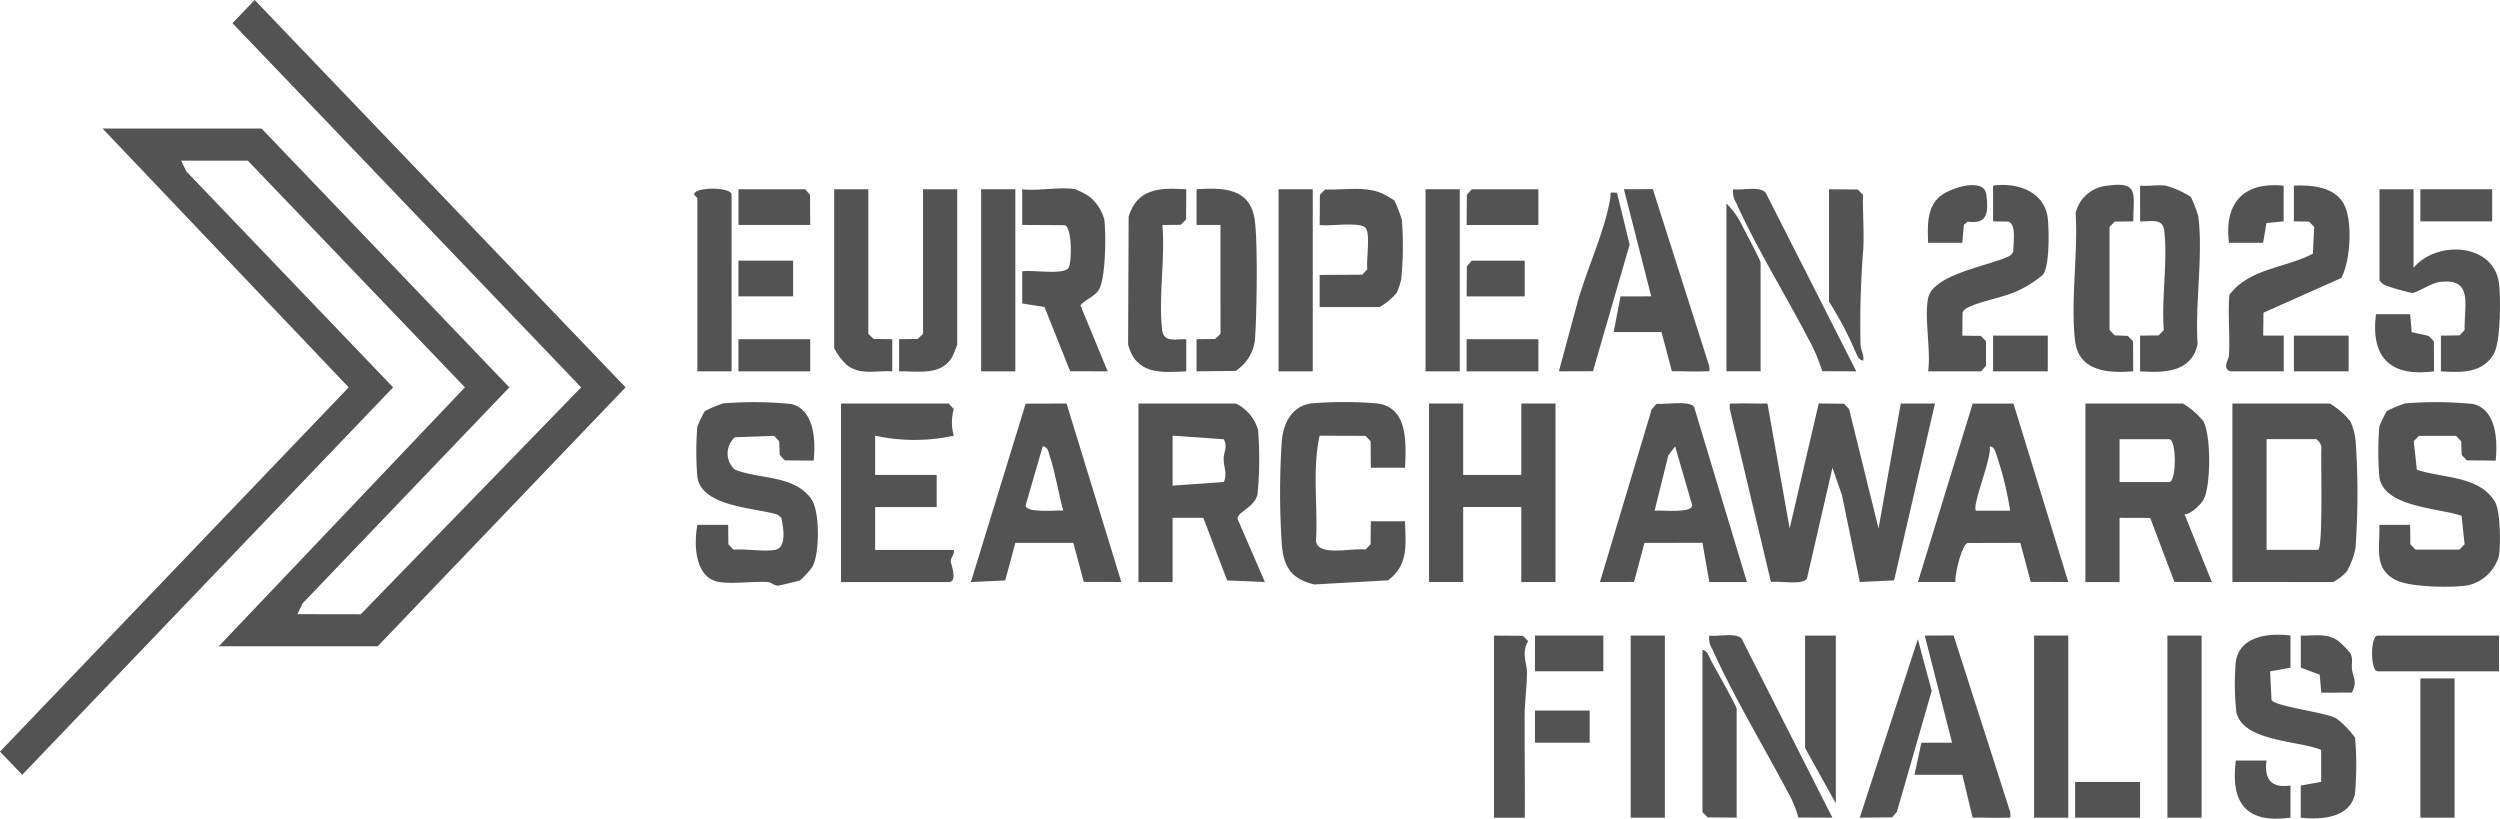 <svg xmlns="http://www.w3.org/2000/svg" width="226.531" height="74.187" viewBox="0 0 226.531 74.187">
  <g id="Group_2638" data-name="Group 2638" transform="translate(0)">
    <path id="Path_2123" data-name="Path 2123" d="M23.077,0,21.064,2.1l31.595,33L32.689,55.658l-5.74-.01.464-.97L46.154,35.1,23.7,11.646H9.292L31.595,35.1,0,68.105l2.013,2.1L35.622,35.1,16.881,15.529l-.465-.971h6.041L42.127,35.1,19.824,58.56h14.4L56.686,35.1Z" transform="translate(0 0)" fill="#535353"/>
    <path id="Path_2124" data-name="Path 2124" d="M509.352,112.964l2.013,11.325L514,112.966l2.3.021.453.5,2.666,10.805,2.015-11.324h3.1l-3.707,16.026-3.106.15-1.612-7.862-.867-2.49-2.311,10.043c-.373.622-2.5.189-3.26.306l-3.731-15.68c-.047-.623-.009-.469.471-.492.978-.046,1.969.033,2.945,0" transform="translate(-349.2 -76.406)" fill="#535353"/>
    <path id="Path_2125" data-name="Path 2125" d="M618.826,113a6.707,6.707,0,0,1,1.862,1.614c.7,1.231.7,5.89,0,7.126-.255.449-1.171,1.312-1.705,1.3l2.475,6.141-3.394-.013-2.191-5.8-2.778-.01v5.824H610V113Zm-5.731,7.118h4.492c.685,0,.685-3.883,0-3.883h-4.492Z" transform="translate(-421.036 -76.438)" fill="#535353"/>
    <path id="Path_2126" data-name="Path 2126" d="M341.826,113a3.815,3.815,0,0,1,2.018,2.422,33.747,33.747,0,0,1-.05,5.78c-.26,1.253-1.912,1.626-1.8,2.287l2.464,5.687-3.422-.146-2.159-5.672-2.782,0v5.824H333V113Zm-5.731,2.912v4.53l4.644-.328c.332-.794-.014-1.292-.017-2.107,0-.616.376-1.036.017-1.766Z" transform="translate(-229.843 -76.438)" fill="#535353"/>
    <path id="Path_2127" data-name="Path 2127" d="M653,129.174V113h8.828a7.152,7.152,0,0,1,1.862,1.614,5.713,5.713,0,0,1,.474,1.77,68.026,68.026,0,0,1-.012,9.721,7.018,7.018,0,0,1-.779,2.1,4.61,4.61,0,0,1-1.235.975Zm7.744-2.912c.5,0,.25-8.289.319-9.231a1.024,1.024,0,0,0-.474-.8h-4.492v10.03Z" transform="translate(-450.716 -76.438)" fill="#535353"/>
    <path id="Path_2128" data-name="Path 2128" d="M706.31,117.93l-2.613-.022-.461-.49-.049-1.242-.461-.49h-3.366l-.465.485.276,2.58c2.324.8,5.706.526,7.095,2.944.484.843.5,3.748.357,4.813a3.771,3.771,0,0,1-2.946,2.747c-1.484.195-5.068.15-6.359-.479-2.117-1.031-1.463-2.97-1.542-5.023h2.789l.02,1.758.465.485h3.985l.465-.485-.276-2.58c-2.039-.721-7.089-.761-7.451-3.541a28.17,28.17,0,0,1,0-4.544,11.752,11.752,0,0,1,.673-1.4,11.879,11.879,0,0,1,1.655-.7,34.189,34.189,0,0,1,6.153.052c2.122.48,2.253,3.293,2.06,5.129" transform="translate(-480.177 -76.193)" fill="#535353"/>
    <path id="Path_2129" data-name="Path 2129" d="M214.205,117.93l-2.613-.022-.461-.49-.05-1.242-.461-.49-3.551.131a1.957,1.957,0,0,0,0,2.93c2.253.9,5.486.473,6.974,2.746.729,1.113.73,5.026,0,6.138a8.024,8.024,0,0,1-1.07,1.147c-.089.055-1.9.484-2.023.484-.319,0-.608-.318-.93-.333-1.37-.064-3.058.188-4.341.006-2.234-.318-2.355-3.387-2.007-5.181h2.786l.02,1.758.465.485c1.164-.081,2.588.189,3.706.032,1.158-.163.819-2,.622-2.934l-.354-.277c-2.038-.631-6.895-.691-7.251-3.427a28.164,28.164,0,0,1,0-4.544,11.785,11.785,0,0,1,.673-1.4,11.877,11.877,0,0,1,1.655-.7,34.19,34.19,0,0,1,6.153.052c2.122.48,2.253,3.293,2.06,5.129" transform="translate(-140.479 -76.193)" fill="#535353"/>
    <path id="Path_2130" data-name="Path 2130" d="M421.095,113v6.471h5.266V113h3.1v16.177h-3.1V122.38h-5.266v6.794H418V113Z" transform="translate(-288.512 -76.437)" fill="#535353"/>
    <path id="Path_2131" data-name="Path 2131" d="M255.755,113l.461.5a4.5,4.5,0,0,0,0,2.415,16.627,16.627,0,0,1-7.124,0v3.559h5.576v2.912h-5.576v3.883h7.125c.1.4-.32.726-.266,1.073s.625,1.839-.2,1.839H246V113Z" transform="translate(-169.793 -76.438)" fill="#535353"/>
    <path id="Path_2132" data-name="Path 2132" d="M569.661,113.028l4.966,16.167-3.4-.009-.948-3.539-4.769.013c-.533.156-1.177,2.834-1.108,3.535H561l4.966-16.167Zm-.3,9.7a30.519,30.519,0,0,0-1.231-5.023c-.128-.336-.178-.758-.627-.8.235.984-1.645,5.411-1.24,5.823Z" transform="translate(-387.215 -76.458)" fill="#535353"/>
    <path id="Path_2133" data-name="Path 2133" d="M385.772,118.552h-3.1l-.021-2.405-.465-.485-4.152-.012c-.685,3.055-.147,6.391-.329,9.544.184,1.447,3.326.587,4.48.777l.465-.485.021-2.082h3.1c.053,2.193.331,3.933-1.54,5.349l-6.67.374c-2.01-.464-2.777-1.495-2.955-3.606a71.084,71.084,0,0,1,0-9.41c.149-1.66.955-3.144,2.642-3.388a36.286,36.286,0,0,1,5.9-.008c2.882.275,2.73,3.494,2.622,5.836" transform="translate(-258.458 -76.168)" fill="#535353"/>
    <path id="Path_2134" data-name="Path 2134" d="M481.318,129.1h-3.406l-.623-3.558-5.255.01-.948,3.539L468,129.1l4.687-15.65.447-.5c.782.081,3-.333,3.4.288Zm-8.364-6.471c.629-.062,3.4.273,3.406-.484l-1.548-5.339-.615.813Z" transform="translate(-323.025 -76.359)" fill="#535353"/>
    <path id="Path_2135" data-name="Path 2135" d="M292.665,113.012l4.962,16.172-3.4-.009-.948-3.539-5.252,0-.92,3.407-3.112.147,4.966-16.167Zm-.3,9.7c-.457-1.637-.707-3.4-1.243-5.01-.12-.362-.144-.756-.615-.813l-1.548,5.339c0,.756,2.777.423,3.406.484" transform="translate(-196.022 -76.448)" fill="#535353"/>
    <path id="Path_2136" data-name="Path 2136" d="M563.736,62.048c.454-2.17,5.56-2.935,7.239-3.763a.859.859,0,0,0,.483-.467c-.017-.736.3-2.48-.462-2.705l-1.375-.021V51.856c2.151-.329,4.747.534,4.969,3.062.1,1.114.163,4.284-.47,5.034A10.6,10.6,0,0,1,571.8,61.41c-1.343.609-3.209.873-4.46,1.49a.86.86,0,0,0-.483.466l-.023,2.08,1.683.021.464.486v2.221l-.444.507h-4.8c.27-1.909-.367-4.878,0-6.633" transform="translate(-389.025 -35.033)" fill="#535353"/>
    <path id="Path_2137" data-name="Path 2137" d="M651.577,68.783c-.813-.23-.179-1.055-.154-1.456.111-1.8-.112-3.657.033-5.466,1.807-2.433,5.077-2.42,7.571-3.74l.119-2.42-.464-.486-1.375-.021V51.958c1.552-.088,3.637.1,4.5,1.614s.633,5.187-.2,6.751l-7.057,3.144-.023,2.08h1.859v3.236Z" transform="translate(-449.451 -35.135)" fill="#535353"/>
    <path id="Path_2138" data-name="Path 2138" d="M699.095,53v7.118c2.089-2.526,7.3-2.261,7.746,1.454.161,1.333.141,5.25-.463,6.315-1.038,1.832-3.007,1.708-4.805,1.614V66.262l1.683-.021.465-.485c-.046-2.332.806-4.772-2.3-4.347-.769.105-2.025.993-2.475.985a19.343,19.343,0,0,1-2.44-.7,1.409,1.409,0,0,1-.5-.443V53Z" transform="translate(-480.396 -35.85)" fill="#535353"/>
    <path id="Path_2139" data-name="Path 2139" d="M658.764,177.839v2.91l-1.848.336.131,2.594c.4.611,4.745,1.081,5.849,1.656a8.155,8.155,0,0,1,1.722,1.76,29.279,29.279,0,0,1-.013,5.094c-.46,2.216-3.153,2.353-4.911,2.152v-2.911l1.848-.335V188.2c-2.037-.857-7.125-.736-7.689-3.454a23.886,23.886,0,0,1-.05-4.486c.317-2.436,3.127-2.663,4.961-2.422" transform="translate(-451.217 -120.25)" fill="#535353"/>
    <path id="Path_2140" data-name="Path 2140" d="M303.8,52.832a8.261,8.261,0,0,1,1.251.634,4.075,4.075,0,0,1,1.386,2.111c.17,1.306.127,5.259-.465,6.318-.363.648-1.235.915-1.7,1.451l2.473,5.987-3.4-.01-2.327-5.82L299,63.185V60.273c.883-.159,3.772.353,4.192-.313.316-.5.344-3.668-.34-3.871L299,56.067V52.832c1.473.18,3.4-.247,4.8,0" transform="translate(-206.375 -35.685)" fill="#535353"/>
    <path id="Path_2141" data-name="Path 2141" d="M472,65.923l.625-3.231,2.782-.005-2.478-9.706,2.623-.008,5.112,16.034c.079.609.016.453-.453.474-.974.044-1.963-.02-2.935-.01l-.938-3.549Z" transform="translate(-325.785 -35.834)" fill="#535353"/>
    <path id="Path_2142" data-name="Path 2142" d="M630.6,52.946a13.045,13.045,0,0,1,.669,1.729c.459,3.453-.3,8.016-.058,11.595-.539,2.609-3.08,2.62-5.212,2.484V65.517l1.684-.021.465-.485c-.231-2.816.381-6.328.03-9.047-.148-1.148-1.278-.757-2.178-.8V51.928c.751.068,1.593-.1,2.325,0a8.429,8.429,0,0,1,2.276,1.019" transform="translate(-432.08 -35.105)" fill="#535353"/>
    <path id="Path_2143" data-name="Path 2143" d="M611.95,55.071l-1.683.021-.465.485v9.339l.469.481,1.189.052.469.481.021,2.729c-2.188.171-4.931.052-5.268-2.749-.425-3.531.28-7.968.047-11.6a3.245,3.245,0,0,1,2.9-2.475c2.878-.4,2.336.76,2.325,3.237" transform="translate(-418.652 -35.012)" fill="#535353"/>
    <path id="Path_2144" data-name="Path 2144" d="M560,190.594l.625-2.907,2.782-.005-2.477-9.706,2.617-.011,5.135,16.019c.048.623.01.469-.47.492-.977.046-1.968-.031-2.943,0l-.931-3.882Z" transform="translate(-386.525 -120.385)" fill="#535353"/>
    <path id="Path_2145" data-name="Path 2145" d="M352.165,56.136H350V52.9c2.157-.118,4.657-.214,5.221,2.475.363,1.734.236,9.249.058,11.288a3.863,3.863,0,0,1-1.749,2.7L350,69.4V66.489l1.684-.021.485-.464Z" transform="translate(-241.577 -35.753)" fill="#535353"/>
    <path id="Path_2146" data-name="Path 2146" d="M335.254,52.891l-.017,2.733-.477.49-1.67.018c.275,2.974-.385,6.672-.014,9.55.148,1.148,1.278.757,2.178.8v2.913c-2.289.111-4.534.319-5.271-2.423l.05-11.6c.772-2.6,2.935-2.623,5.221-2.475" transform="translate(-227.763 -35.745)" fill="#535353"/>
    <path id="Path_2147" data-name="Path 2147" d="M247.095,53V66.1l.485.464,1.684.021V69.5c-1.487-.1-2.956.4-4.189-.64A5.682,5.682,0,0,1,244,67.395V53Z" transform="translate(-168.414 -35.85)" fill="#535353"/>
    <path id="Path_2148" data-name="Path 2148" d="M386,63.606V60.694l3.852-.021.465-.485c-.1-.909.285-3.062-.124-3.709-.42-.666-3.309-.154-4.192-.313l.021-2.729.465-.485c1.7.064,3.6-.328,5.189.36.136.059,1.051.59,1.1.636a13.1,13.1,0,0,1,.669,1.729,29.931,29.931,0,0,1-.058,5.447,6.346,6.346,0,0,1-.406,1.193,5.655,5.655,0,0,1-1.553,1.29Z" transform="translate(-266.424 -35.782)" fill="#535353"/>
    <path id="Path_2149" data-name="Path 2149" d="M268.262,53V67.071a11.444,11.444,0,0,1-.461,1.136c-1.024,1.731-3.14,1.249-4.806,1.291V66.586l1.684-.021.485-.464V53Z" transform="translate(-181.526 -35.85)" fill="#535353"/>
    <path id="Path_2150" data-name="Path 2150" d="M518.086,69.419,515,69.406a16.278,16.278,0,0,0-1.3-3.014c-2.067-3.964-4.713-8.246-6.519-12.281a1.744,1.744,0,0,1-.252-1.192c.852.13,2.357-.329,2.947.318Z" transform="translate(-349.88 -35.771)" fill="#535353"/>
    <rect id="Rectangle_1858" data-name="Rectangle 1858" width="3.098" height="16.501" transform="translate(129.173 17.147)" fill="#535353"/>
    <rect id="Rectangle_1859" data-name="Rectangle 1859" width="3.098" height="16.501" transform="translate(115.854 17.147)" fill="#535353"/>
    <rect id="Rectangle_1860" data-name="Rectangle 1860" width="3.098" height="16.501" transform="translate(196.394 57.59)" fill="#535353"/>
    <rect id="Rectangle_1861" data-name="Rectangle 1861" width="3.098" height="16.501" transform="translate(184.313 57.59)" fill="#535353"/>
    <rect id="Rectangle_1862" data-name="Rectangle 1862" width="3.098" height="16.501" transform="translate(88.903 17.147)" fill="#535353"/>
    <path id="Path_2151" data-name="Path 2151" d="M206.438,69.394h-3.1V53.7c0-.071-.238-.176-.295-.324.021-.733,3.393-.693,3.393,0Z" transform="translate(-140.147 -35.746)" fill="#535353"/>
    <rect id="Rectangle_1863" data-name="Rectangle 1863" width="3.098" height="16.501" transform="translate(147.76 57.59)" fill="#535353"/>
    <path id="Path_2152" data-name="Path 2152" d="M511.086,194.423,508,194.41a10.065,10.065,0,0,0-.986-2.368c-2.189-4.124-4.945-8.719-6.828-12.928a1.744,1.744,0,0,1-.252-1.192c.786.128,2.471-.322,2.949.317Z" transform="translate(-345.049 -120.333)" fill="#535353"/>
    <path id="Path_2153" data-name="Path 2153" d="M437,178l2.616.018.48.481c-.648,1.025-.094,2.054-.1,2.9-.015,1.223-.212,2.642-.218,3.868-.016,3.078.041,6.162.014,9.236H437Z" transform="translate(-301.627 -120.407)" fill="#535353"/>
    <path id="Path_2154" data-name="Path 2154" d="M461.263,53.94l1.144,4.693-3.322,11.475-3.088.01,1.6-5.927c.794-3.083,2.557-6.65,3.054-9.76.087-.546-.2-.552.607-.491" transform="translate(-314.742 -36.471)" fill="#535353"/>
    <path id="Path_2155" data-name="Path 2155" d="M544,195.175,549.263,179l1.255,4.685-3.153,10.964-.447.5Z" transform="translate(-375.483 -121.084)" fill="#535353"/>
    <path id="Path_2156" data-name="Path 2156" d="M508.095,72.2H505V57a7.073,7.073,0,0,1,1.5,2.149c.239.443,1.593,3.009,1.593,3.189Z" transform="translate(-348.563 -38.556)" fill="#535353"/>
    <path id="Path_2157" data-name="Path 2157" d="M501.095,197.2l-2.613-.021-.485-.464V182c.481.074.581.607.776.969.341.635,2.322,4.119,2.322,4.369Z" transform="translate(-343.732 -123.113)" fill="#535353"/>
    <rect id="Rectangle_1864" data-name="Rectangle 1864" width="3.098" height="12.618" transform="translate(219.317 61.473)" fill="#535353"/>
    <path id="Path_2158" data-name="Path 2158" d="M535,53l2.612.022.465.485c-.024,1.607.1,3.241.034,4.845a84,84,0,0,0-.253,8.77c.031.491.339.885.239,1.408-.481-.075-.581-.607-.775-.969A30.083,30.083,0,0,0,535,63.189Z" transform="translate(-369.269 -35.85)" fill="#535353"/>
    <path id="Path_2159" data-name="Path 2159" d="M705.37,178v3.235h-11c-.673,0-.673-3.235,0-3.235Z" transform="translate(-478.927 -120.407)" fill="#535353"/>
    <path id="Path_2160" data-name="Path 2160" d="M530.785,178V193.2L528,188.188V178Z" transform="translate(-364.438 -120.407)" fill="#535353"/>
    <path id="Path_2161" data-name="Path 2161" d="M222.5,56.232H216V53h6.041l.444.507Z" transform="translate(-149.086 -35.85)" fill="#535353"/>
    <path id="Path_2162" data-name="Path 2162" d="M435.5,53v3.235H429l.02-2.729.444-.507Z" transform="translate(-296.105 -35.85)" fill="#535353"/>
    <path id="Path_2163" data-name="Path 2163" d="M697.92,87.994l.144,1.629,1.534.339.469.481.021,2.729c-3.805.5-5.773-1.077-5.267-5.178Z" transform="translate(-479.531 -59.524)" fill="#535353"/>
    <path id="Path_2164" data-name="Path 2164" d="M567.048,57.065h-3.1c-.041-1.5-.141-3.195,1.078-4.214.9-.753,3.994-1.767,4.2-.165.208,1.64.114,2.718-1.688,2.463l-.345.287Z" transform="translate(-389.24 -35.064)" fill="#535353"/>
    <rect id="Rectangle_1865" data-name="Rectangle 1865" width="6.195" height="3.235" transform="translate(139.087 57.59)" fill="#535353"/>
    <path id="Path_2165" data-name="Path 2165" d="M656.8,51.9v3.236l-1.559.151-.3,1.791h-3.1c-.466-3.74,1.461-5.533,4.957-5.178" transform="translate(-449.872 -35.08)" fill="#535353"/>
    <path id="Path_2166" data-name="Path 2166" d="M656.58,212.994c-.242,1.767.495,2.516,2.169,2.265v2.913c-3.861.532-5.466-1.147-4.957-5.178Z" transform="translate(-451.202 -144.081)" fill="#535353"/>
    <rect id="Rectangle_1866" data-name="Rectangle 1866" width="5.886" height="3.235" transform="translate(188.031 70.855)" fill="#535353"/>
    <rect id="Rectangle_1867" data-name="Rectangle 1867" width="6.505" height="2.912" transform="translate(219.317 17.147)" fill="#535353"/>
    <rect id="Rectangle_1868" data-name="Rectangle 1868" width="6.505" height="2.912" transform="translate(132.892 30.736)" fill="#535353"/>
    <path id="Path_2167" data-name="Path 2167" d="M677.634,183.109l-2.779.011-.14-1.634L673,180.849,673,177.943c1.225.049,2.342-.27,3.4.49a8.814,8.814,0,0,1,1.1,1.118c.262.543.071.971.144,1.466.12.809.49,1.081-.008,2.093" transform="translate(-464.52 -120.353)" fill="#535353"/>
    <rect id="Rectangle_1869" data-name="Rectangle 1869" width="6.505" height="2.912" transform="translate(66.911 30.736)" fill="#535353"/>
    <path id="Path_2168" data-name="Path 2168" d="M434.263,73v3.235H429l.02-2.729.444-.507Z" transform="translate(-296.105 -49.379)" fill="#535353"/>
    <rect id="Rectangle_1870" data-name="Rectangle 1870" width="4.956" height="3.235" transform="translate(180.597 30.412)" fill="#535353"/>
    <rect id="Rectangle_1871" data-name="Rectangle 1871" width="4.956" height="3.235" transform="translate(66.911 23.618)" fill="#535353"/>
    <rect id="Rectangle_1872" data-name="Rectangle 1872" width="4.956" height="3.235" transform="translate(207.857 30.412)" fill="#535353"/>
    <rect id="Rectangle_1873" data-name="Rectangle 1873" width="4.956" height="2.912" transform="translate(139.087 64.385)" fill="#535353"/>
  </g>
</svg>
